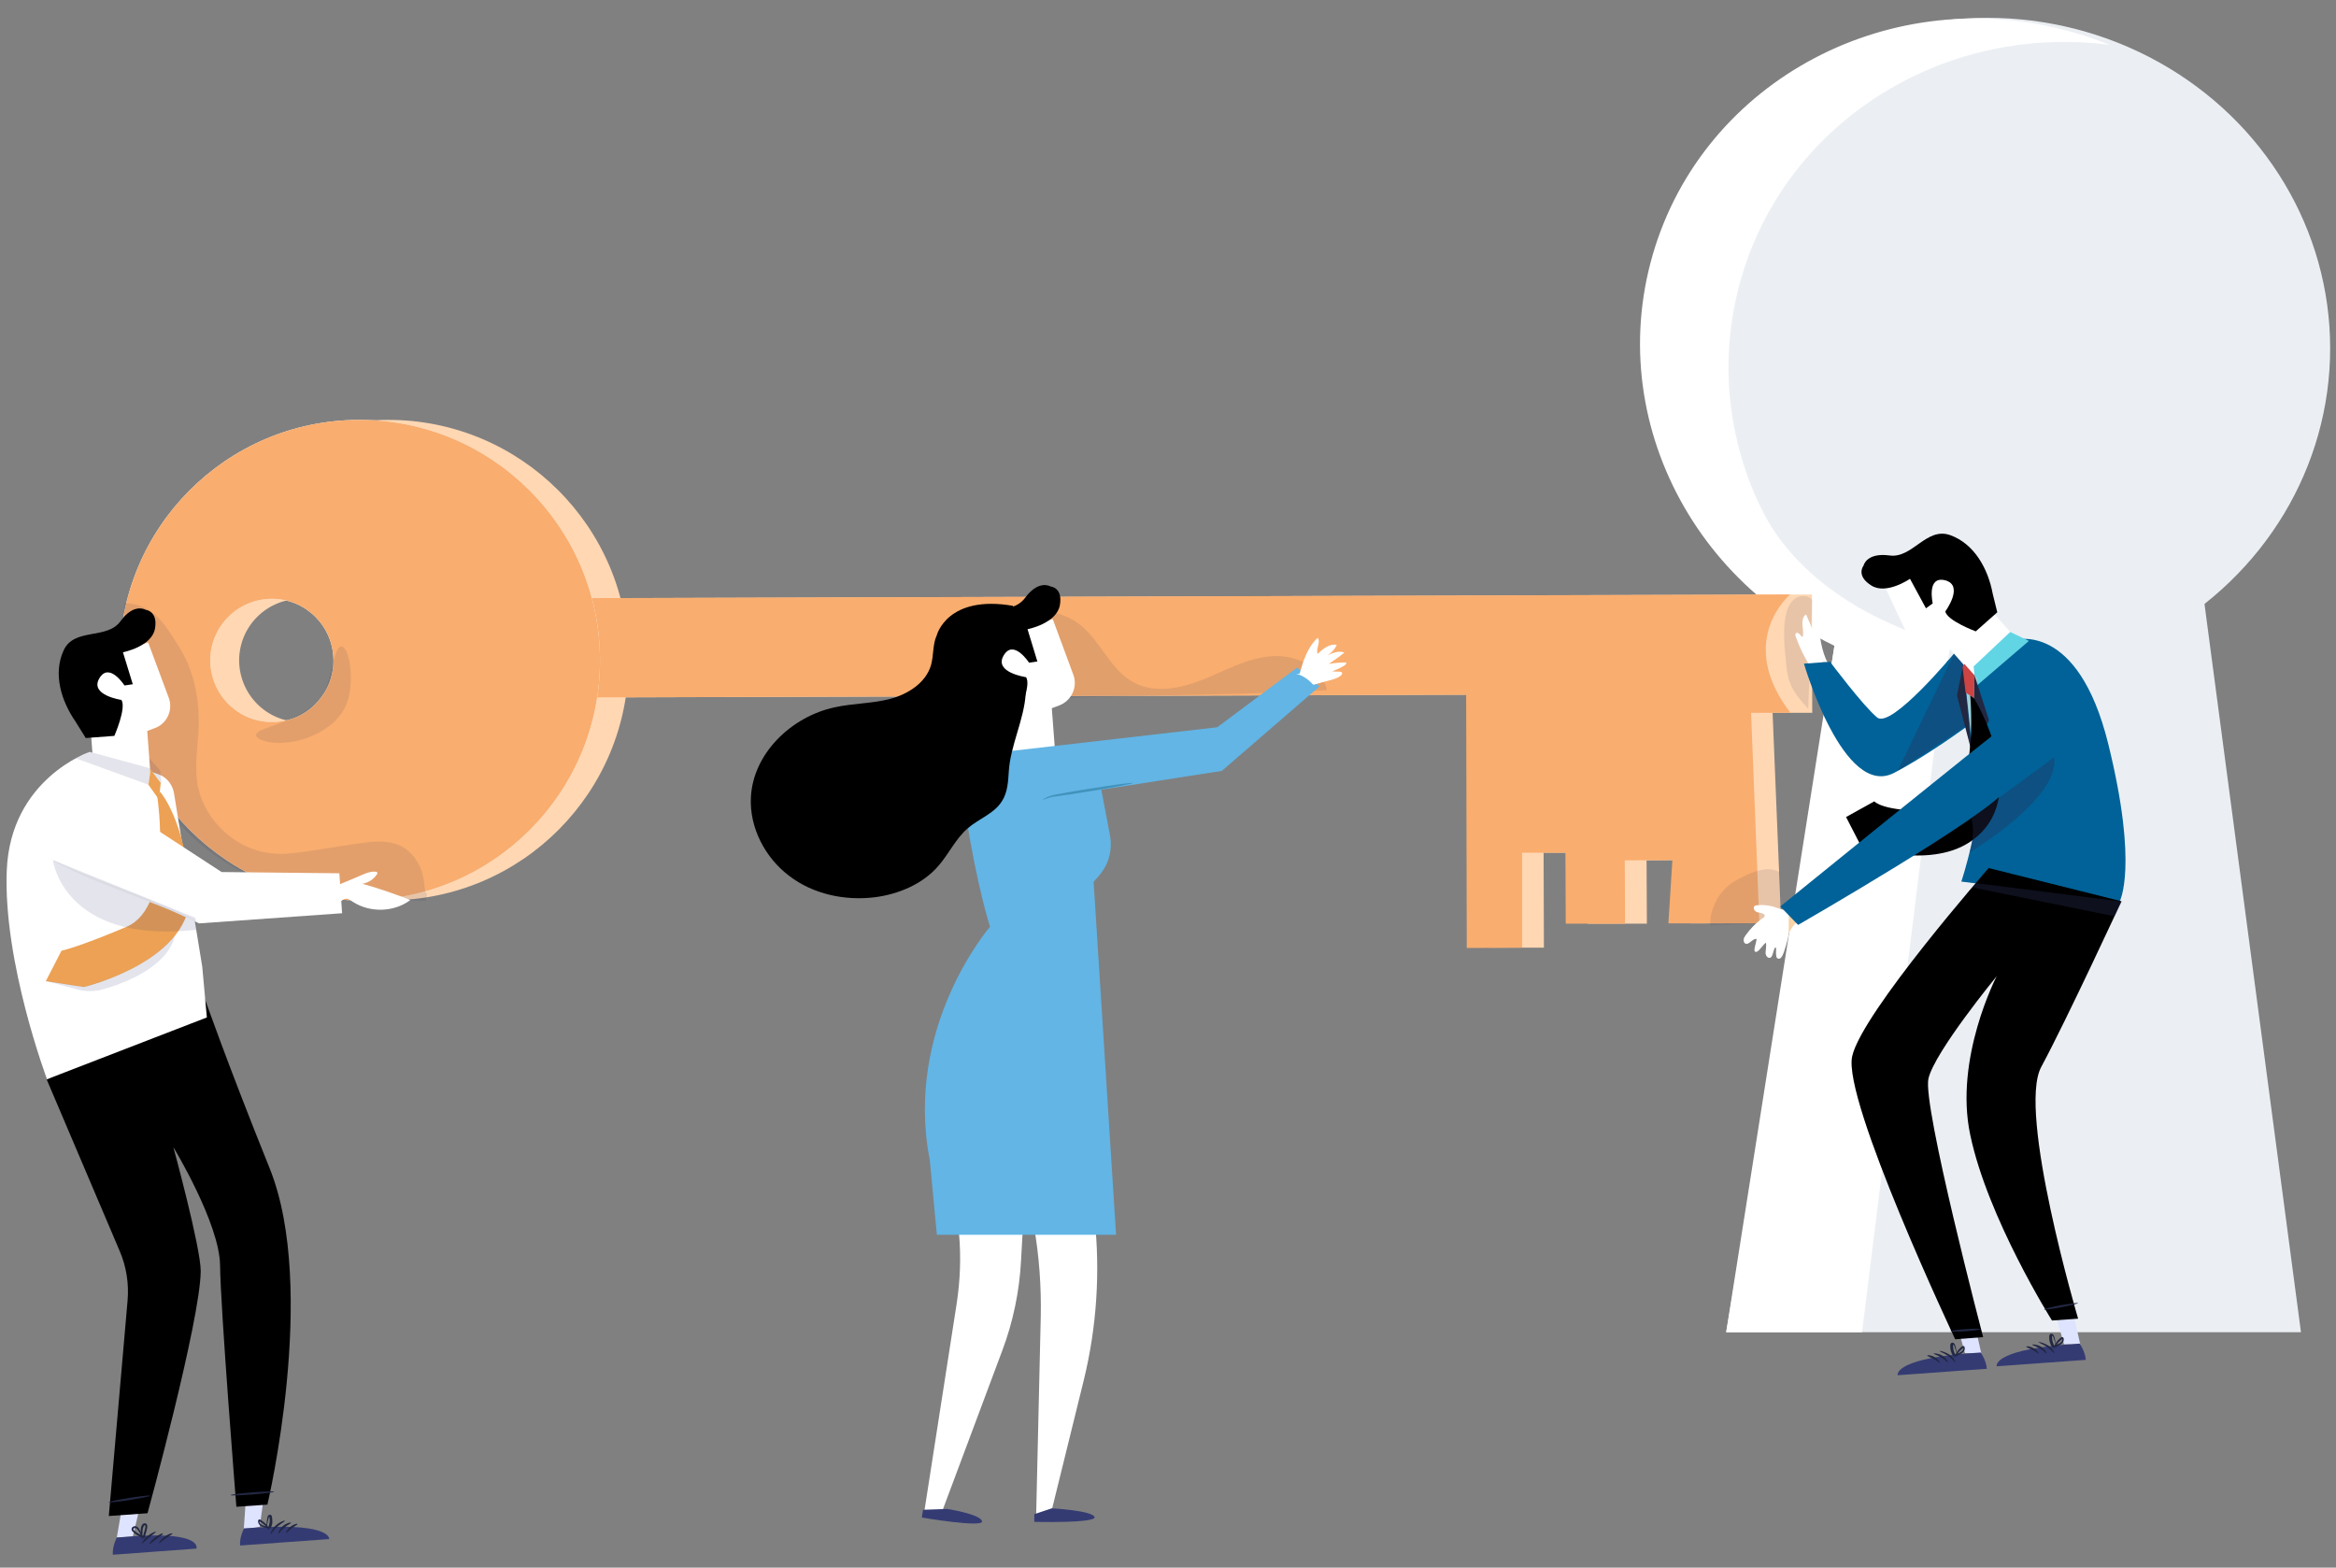<?xml version="1.0" encoding="UTF-8"?> <!-- Generator: Adobe Illustrator 23.0.4, SVG Export Plug-In . SVG Version: 6.00 Build 0) --> <svg xmlns="http://www.w3.org/2000/svg" xmlns:xlink="http://www.w3.org/1999/xlink" id="Layer_1" x="0px" y="0px" viewBox="0 0 760 510" style="enable-background:new 0 0 760 510;" xml:space="preserve"><rect x="0" y="0" width="760" height="510" fill="#808080" stroke="none"/> <style type="text/css"> .st0{fill:#EBEFF3;} .st1{fill:#FFFFFF;} .st2{fill:#FFD7B3;} .st3{fill:#F9AD6E;} .st4{opacity:0.11;} .st5{fill:#282F56;} .st6{fill:none;stroke:#282F56;stroke-miterlimit:10;} .st7{opacity:0.12;} .st8{fill:#DEE3FF;} .st9{opacity:0.14;fill:#343B73;} .st10{fill:#ECA154;} .st11{fill:#F4F4F4;} .st12{fill:#343B73;} .st13{fill:#222742;} .st14{fill:#F7D3A9;} .st15{fill:#006298;} .st16{opacity:0.35;fill:#282F56;} .st17{fill:#62D5E5;} .st18{fill:#A0CED8;} .st19{fill:#CC4444;} .st20{fill:#62B5E5;} .st21{fill:#4293BC;} </style> <g> <ellipse class="st0" cx="646.5" cy="113.3" rx="111.6" ry="107.5"></ellipse> <polygon class="st0" points="561.6,433.4 748.6,433.4 717.2,196.4 686.4,151.9 604.8,177.6 "></polygon> <g> <g> <path class="st1" d="M565.8,93c13.9-52.7,66-85.5,120.6-78.4c-4.6-1.8-9.3-3.5-14.2-4.7C612.7-5.9,552.1,28,537,85.4 c-15.1,57.4,21,116.7,80.6,132.3c4.9,1.3,9.8,2.2,14.7,2.8C581.2,199.9,551.9,145.7,565.8,93z"></path> </g> <polygon class="st1" points="632.2,220.6 605.8,433.4 561.6,433.4 596.9,209.6 "></polygon> <polygon class="st1" points="596.9,209.6 634.7,209.6 631.4,226.8 594.2,226.8 "></polygon> <path class="st1" d="M634.7,209.6c0,0-46-9.4-62.7-46.2l-14.5,13l52.5,39.1L634.7,209.6z"></path> </g> </g> <g> <g> <polygon class="st2" points="159.7,194.7 589.5,193.4 589.6,231.9 576.7,231.9 579.5,300.3 549.9,300.4 551.2,279.8 535.7,279.9 535.8,300.5 516.5,300.5 516.4,277.4 502.2,277.4 502.3,308.3 484.3,308.3 484.1,226 159.8,227 "></polygon> <path class="st2" d="M126.2,136.6C83,136.7,48.1,171.8,48.2,215c0.1,43.2,35.2,78.1,78.4,77.9c43.2-0.1,78.1-35.2,77.9-78.4 C204.4,171.4,169.3,136.5,126.2,136.6z M97.9,234.9c-11.1,0-20-8.9-20.1-20c0-11.1,8.9-20,20-20.1c11.1,0,20,8.9,20.1,20 C117.9,225.9,108.9,234.8,97.9,234.9z"></path> <polygon class="st3" points="152.6,194.7 582.4,193.4 582.5,231.9 569.7,231.9 572.4,300.4 542.8,300.4 544.1,279.8 528.6,279.9 528.7,300.5 509.4,300.5 509.3,277.4 495.2,277.4 495.2,308.3 477.2,308.4 477,226 152.7,227 "></polygon> <path class="st1" d="M116.8,136.6c-43.2,0.1-78.1,35.2-77.9,78.4c0.1,43.2,35.2,78.1,78.4,77.9c43.2-0.1,78.1-35.2,77.9-78.4 C195,171.4,159.9,136.5,116.8,136.6z M88.5,234.9c-11.1,0-20-8.9-20.1-20c0-11.1,8.9-20,20-20.1c11.1,0,20,8.9,20.1,20 C108.5,225.9,99.6,234.9,88.5,234.9z"></path> <path class="st3" d="M116.8,136.6c-43.2,0.1-78.1,35.2-77.9,78.4c0.1,43.2,35.2,78.1,78.4,77.9c43.2-0.1,78.1-35.2,77.9-78.4 C195,171.4,159.9,136.5,116.8,136.6z M88.5,234.9c-11.1,0-20-8.9-20.1-20c0-11.1,8.9-20,20-20.1c11.1,0,20,8.9,20.1,20 C108.5,225.9,99.6,234.9,88.5,234.9z"></path> <path class="st2" d="M582.4,193.4c0,0-17.9,15,0.1,38.5C582.5,231.9,598.4,209.3,582.4,193.4z"></path> </g> <g class="st4"> <path class="st5" d="M556.4,301c-0.1-5.3,2.7-10.7,7-13.7c1.5-1,3.1-1.8,4.8-2.6c1.7-0.8,3.5-1.5,5.4-1.8c1.9-0.3,3.9-0.1,5.5,0.9 l0.5,16.5L556.4,301z"></path> </g> <path class="st6" d="M565.2,277"></path> <g class="st4"> <path class="st5" d="M588.3,230.6c-2.4-2.6-4.8-5.3-6-8.6c-0.8-2.2-1.1-4.7-1.3-7.1c-0.5-4.8-0.9-9.6-0.1-14.3 c0.4-2.1,1.2-4.4,2.9-5.7c1.7-1.4,4.6-1.4,5.8,0.3L588.3,230.6z"></path> </g> <g class="st4"> <path class="st5" d="M111,210.3c1.2-0.1,2.5,2.5,3,7.1c0.2,2.3,0.3,4.9-0.3,8.2c-0.3,1.6-0.8,3.4-1.8,5.2c-1,1.8-2.4,3.4-3.9,4.7 c-6.1,4.9-12.7,6.2-17.4,6.2c-4.7-0.1-7.4-1.5-7.3-2.6c0.1-1.2,2.7-2,6.4-3.3c1.9-0.7,4-1.5,6.2-2.6c2.2-1.1,4.7-2.5,6.5-4.1 c1.9-1.6,2.8-3.1,3.7-5.4c0.8-2.2,1.4-4.7,1.9-6.6C109,213,109.8,210.4,111,210.3z"></path> </g> <g class="st7"> <path class="st5" d="M332.7,199.4c6.6-1.7,13.9-0.1,19.2,4.3c6.4,5.4,9.5,14.3,16.9,18.3c6.8,3.7,15.3,2,22.6-0.9 c7.2-2.9,14.2-6.9,22-7.6s16.7,3.3,18.3,11c-34,2-70.1,1.4-104.1,3.4"></path> </g> <g class="st4"> <path class="st5" d="M40.6,196.2c9.3,0.4,12.9,6.6,17.8,14.5c4.9,7.8,6.6,17.4,6.2,26.7c-0.3,5.6-1.2,11.2-0.5,16.8 c1.7,12.3,12.7,22.7,25.1,23.5c4,0.3,7.9-0.3,11.8-0.9c5-0.8,10-1.5,15-2.3c7.1-1.1,15.1-2,19.8,5.9c1.4,2.3,2.1,5.1,2.3,7.8 c0.4,4.9,1.6,0.1,0.4,4.9l-25.8-0.6c-39.1-0.9-71.2-31.1-74.7-70L40.6,196.2z"></path> </g> </g> <g> <path class="st1" d="M111.2,293.1c0.3-0.6,1.2-0.8,1.8-0.7c0.7,0.2,1.3,0.6,1.8,1c5.6,3.6,13.4,3.4,18.7-0.6 c-5.1-2-10.3-3.8-15.6-5.3c1.9-0.3,3.6-1.4,4.7-3c0.1-0.2,0.3-0.5,0.1-0.7c-0.1-0.2-0.3-0.2-0.5-0.2c-1.3-0.2-2.6,0.3-3.9,0.8 c-2.5,1.1-5.1,2.2-7.6,3.2c-0.3,0.1-0.6,0.3-0.8,0.5c-0.2,0.3-0.2,0.7-0.1,1.1c0.1,1.2,0.3,2.3,0.4,3.4"></path> <polygon class="st8" points="39.7,490.3 38,500.2 43.2,499.9 45.6,489.9 "></polygon> <polygon class="st8" points="80,487.6 79.3,497.6 84.5,496.7 85.9,486.5 "></polygon> <path class="st1" d="M48.2,209l6.7,18c1.5,4-0.6,8.5-4.6,9.9l-2.4,0.9l1,13.2l-18.3,1.3l-2.7-37.1L48.2,209z"></path> <path d="M47.4,198.4c0,0-3.8-2.4-8.2,3.7s-15.1,2-18.5,9.5c-3.5,7.6-0.8,16.4,3.9,23.2l3.3,5.3l9.3-0.7c0,0,4-9.1,2.3-11.7 c0,0-10.4-1.5-7.2-7c3.2-5.5,8.2,2.3,8.2,2.3l2.7-0.4l-3.2-10.4c0,0,9.3-1.8,10.4-7.6C51.5,198.8,47.4,198.4,47.4,198.4z"></path> <path d="M15.2,351.2l23.7,55.7c2.2,5.1,3.1,10.7,2.6,16.3l-6.1,70l12.6-0.9c0,0,17.2-62.8,17.3-78.8c0-7.7-8.9-40.3-8.9-40.3 s15,24.7,15.2,38.4c0.1,13.6,5.3,78.6,5.3,78.6l10.1-0.7c0,0,16.6-70.1,0.7-109.5c-13.9-34.5-21.1-55.2-21.1-55.2L15.2,351.2z"></path> <path class="st1" d="M29.2,244.6c0,0-25.8,8.7-27,38.6c-1.2,29.9,13.1,67.9,13.1,67.9L67.3,331l-1.5-16.5L56.6,258 c-0.5-2.9-2.5-5.3-5.3-6.2L29.2,244.6z"></path> <polygon class="st9" points="29.2,244.6 49,250 48.3,255.3 24.7,246.7 "></polygon> <polygon class="st9" points="48.8,249.9 52.5,255 52.2,250.8 48.5,246.6 "></polygon> <polyline class="st10" points="49,250.2 48.3,255.3 51.7,260.1 52.3,254.7 49.2,250.6 "></polyline> <path class="st10" d="M51.2,259.4c0,0,5.4,35.5-10,42.1c-15.5,6.6-21.2,7.8-21.2,7.8l-5.1,9.9l12.4,1.9c0,0,36.2-8.6,34.5-31.6 c-1.7-23-9.7-31.9-9.7-31.9L51.2,259.4z"></path> <polyline class="st1" points="17,277.8 64.8,300.4 111.3,297.1 110.4,284.1 72.1,283.7 28.1,255 "></polyline> <g> <path class="st11" d="M17.2,279.8c0,0,0.7,0.3,1.9,0.8c1.2,0.6,2.9,1.4,5,2.3c4.3,1.9,10.3,4.2,17,6.8c6.7,2.6,12.7,5,17,7 c2.1,1,3.8,1.9,5,2.5c1.1,0.7,1.8,1,1.7,1.1c0,0-0.7-0.3-1.9-0.8c-1.2-0.6-2.9-1.4-5-2.3c-4.3-1.9-10.3-4.2-17-6.8 c-6.7-2.6-12.7-5-17-7c-2.1-1-3.8-1.9-5-2.5C17.8,280.3,17.1,279.9,17.2,279.8z"></path> </g> <path class="st12" d="M38,500.2c0,0-1.5,2.8-1.3,5.6l27.2-2c0,0,2.3-5.6-20.7-4L38,500.2z"></path> <path class="st12" d="M79.4,497.2c0,0-1.5,2.8-1.3,5.6l29-2.1c0,0,0.8-5.1-22.5-3.8L79.4,497.2z"></path> <g> <path class="st13" d="M50.7,498.3c0.1,0.2-1,0.9-2.2,1.9c-1.2,1-2.1,2-2.3,1.9c-0.1-0.1,0.5-1.3,1.8-2.4 C49.3,498.7,50.6,498.2,50.7,498.3z"></path> </g> <g> <path class="st13" d="M53,498.9c0.1,0.2-0.9,0.9-2.1,1.8c-1.2,0.9-2.1,1.7-2.3,1.6c-0.1-0.1,0.6-1.2,1.8-2.1 C51.7,499.2,52.9,498.7,53,498.9z"></path> </g> <g> <path class="st13" d="M56.1,498.9c0.1,0.2-1,0.7-2.2,1.6c-1.2,0.8-2.1,1.7-2.2,1.6c-0.1-0.1,0.5-1.2,1.8-2.1 C54.7,499,56,498.7,56.1,498.9z"></path> </g> <g> <path class="st13" d="M46.4,500.9c-0.1,0-0.6-1.1-0.6-3c0-0.5,0-1,0.3-1.6c0.2-0.3,0.3-0.6,0.8-0.7c0.5-0.2,1,0.3,1,0.7 c0.1,0.8-0.2,1.3-0.3,2l-0.3,1l-0.1,0.5c0,0.1,0,0.2-0.1,0.3c-0.1,0.2-0.4,0.3-0.5,0.2c-1.6-0.5-2.6-1.2-3.6-2.2 c-0.2-0.3-0.3-0.8,0-1.2c0.3-0.3,0.7-0.4,1-0.4c0.7,0.1,1.1,0.6,1.3,1c1.1,1.6,0.9,2.9,0.8,2.9c-0.1,0-0.1-1.2-1.2-2.6 c-0.2-0.3-0.6-0.7-1-0.7c-0.4,0-0.7,0.3-0.4,0.7c0.7,0.7,2,1.5,3.1,1.9c-0.2,0.3,0.1-0.3,0.1-0.6l0.3-1c0.1-0.6,0.4-1.3,0.3-1.7 c0-0.4-0.4-0.2-0.6,0.2c-0.2,0.4-0.3,0.9-0.3,1.3C46.2,499.8,46.5,500.9,46.4,500.9z"></path> </g> <g> <path class="st13" d="M92.4,494.9c0,0,0-0.1,0.1-0.2l0.1,0.2c-0.3,0.3-1.4,0.9-2.4,1.8c-1.3,1.1-1.9,2.4-2.1,2.4 c-0.2,0,0.2-1.6,1.7-2.9c1.1-1,2.4-1.5,2.8-1.5l0.1,0.2C92.5,495,92.5,495,92.4,494.9z"></path> </g> <g> <path class="st13" d="M94.7,495.4c0.1,0.2-1.1,0.6-2.2,1.6c-1.1,0.9-1.7,2-1.9,1.9c-0.2,0,0.2-1.4,1.5-2.5 C93.3,495.4,94.6,495.2,94.7,495.4z"></path> </g> <g> <path class="st13" d="M96.8,495.8c0.1,0.2-0.9,0.6-1.9,1.4c-1,0.8-1.7,1.6-1.8,1.5c-0.2-0.1,0.3-1.2,1.4-2 C95.6,495.8,96.7,495.6,96.8,495.8z"></path> </g> <g> <path class="st13" d="M87.4,497.6c0,0-0.3-0.1-0.5-0.6c-0.2-0.5-0.2-1.2-0.1-2c0.1-0.4,0.1-0.9,0.2-1.4c0.1-0.3,0.2-0.7,0.7-0.8 c0.6-0.1,0.8,0.5,0.8,0.8c0.1,0.6,0.1,1.2,0.1,1.8c0,0.3-0.1,0.6-0.2,0.9c0,0.2-0.1,0.3-0.2,0.5c-0.1,0.2-0.4,0.4-0.6,0.4 c-0.9,0-1.3-0.2-2-0.4c-0.6-0.2-1.2-0.6-1.5-1.2c-0.1-0.3-0.2-0.6-0.1-1c0.1-0.3,0.6-0.4,0.7-0.2l0.3,0.2c0.4,0.3,0.8,0.6,1.1,0.8 c1.3,1.2,1.6,2.2,1.5,2.3c-0.1,0.1-0.6-0.9-1.9-1.9c-0.3-0.3-0.7-0.5-1.1-0.7l-0.3-0.2c-0.1,0,0-0.1,0-0.1c0,0,0,0,0.1,0.1 c0,0,0,0.3,0.1,0.5c0.3,0.8,1.8,1.1,2.7,1.3c0.2,0.1,0.4-0.8,0.5-1.3c0.1-0.6,0.1-1.1,0-1.6c0-0.3-0.1-0.3-0.1-0.3 c-0.1,0-0.2,0.2-0.2,0.3c-0.1,0.4-0.2,0.9-0.3,1.3c-0.2,0.8-0.2,1.4-0.1,1.9C87.3,497.4,87.5,497.6,87.4,497.6z"></path> </g> <g> <path class="st13" d="M48.9,486.6c0,0.2-3,0.8-6.7,1.4c-3.7,0.6-6.8,0.9-6.8,0.7c0-0.2,3-0.8,6.7-1.4 C45.9,486.7,48.9,486.4,48.9,486.6z"></path> </g> <g> <path class="st13" d="M89.2,485.3c0,0.2-3.2,0.6-7.1,0.9c-3.9,0.3-7.1,0.4-7.1,0.2c0-0.2,3.2-0.6,7.1-0.9 C86,485.2,89.2,485.1,89.2,485.3z"></path> </g> <path class="st9" d="M17.2,279.8c0,0,3.4,27,45.5,22.8l1.2-0.1l-0.3-3.9L17.2,279.8z"></path> <path class="st9" d="M14.8,319.1l10.4,2.8c2.6,0.7,5.4,0.7,8.1,0c7.2-2,21.2-7.3,23.6-17.5c-7.4,8.6-17.9,13.3-29.5,16.6 L14.8,319.1z"></path> </g> <g> <path class="st14" d="M581.7,304.7c0.4-1.9,1.6-3.6,3.1-4.8c-1-1-2-2-3.1-2.9"></path> <g> <path class="st1" d="M582,295.6c-1.4,0.8-3.1,0-4.6-0.5c-1.9-0.6-3.9-0.8-5.8-0.6c-0.2,0-0.5,0.1-0.7,0.2 c-0.7,0.5-0.2,1.6,0.5,1.9c0.7,0.4,1.6,0.3,2.3,0.7c0.2,0.1,0.3,0.2,0.4,0.4c0.2,0.4-0.3,0.8-0.6,1c-2.2,1.5-4.1,3.5-5.6,5.6 c-0.3,0.4-0.6,0.9-0.6,1.4c-0.1,0.5,0.1,1.1,0.6,1.3c1.1,0.5,2.5-1.9,3.6-1.5c-0.1,0.9-0.6,2.4-0.7,3.3c0,0.4,0,0.8,0.4,0.9 c0.2,0,0.4-0.1,0.6-0.2c0.8-0.5,1.9-2.3,2.7-2.8c0.3,0.7-0.1,2.7-0.1,3.4c0.1,0.8,0.6,1.6,1.4,1.5c1-0.1,1.1-2.6,1.7-3.3 c0.7-0.5,0,1.5,0.5,3.2c0,0,1.2,1.7,2.4-1.8c1.2-3.5,1.5-5.5,1.5-5.5"></path> <path class="st1" d="M588.6,216.3c-1.7-2.8-3.2-5.9-4.3-9c-0.2-0.4-0.3-1,0-1.3c0.3-0.3,0.9,0,1.2,0.3c0.3,0.4,0.6,0.8,1,0.9 c0.3-1.2,0-2.6-0.1-3.9s0.2-2.9,1.2-3.4c0.9,2.2,1.9,4.4,2.8,6.5c-0.1-1.4-0.2-2.8-0.2-4.2c0-0.4,0-0.8,0.2-1.2 c0.2-0.3,0.6-0.6,0.9-0.4c0.3,0.2,0.4,0.7,0.4,1.1c0.2,4.9,0.8,10,3.1,14.3c-0.4-0.7-1.3-0.6-2.1-0.5c-1.3,0.3-2.6,0.6-3.9,0.9"></path> <g> <polygon class="st8" points="642.4,430.5 644.6,440.3 639.3,440.2 636.5,430.3 "></polygon> <path class="st12" d="M644.4,440c0,0,1.8,2.5,2,5.3l-29,2.1c0,0-1.5-5,21.7-7L644.4,440z"></path> <g> <path class="st13" d="M631.2,439.6c0,0-0.1,0.1-0.2,0.1l0.1-0.2c0.4,0,1.7,0.3,3,1.1c1.6,1,2.2,2.6,2.1,2.6 c-0.2,0.1-1-1.1-2.4-2.1c-1.2-0.8-2.3-1.2-2.7-1.5l0.1-0.2C631.2,439.5,631.2,439.5,631.2,439.6z"></path> </g> <g> <path class="st13" d="M629.1,440.4c0-0.2,1.4-0.2,2.8,0.6c1.4,0.9,2,2.1,1.8,2.2c-0.2,0.1-0.9-0.9-2.2-1.6 C630.3,440.8,629,440.5,629.1,440.4z"></path> </g> <g> <path class="st13" d="M627,441c0-0.2,1.2-0.2,2.4,0.5c1.2,0.7,1.8,1.7,1.7,1.8c-0.2,0.1-0.9-0.6-2-1.2 C628,441.5,627,441.2,627,441z"></path> </g> <g> <path class="st13" d="M636.5,441.5c0,0,0.1-0.3,0.1-0.7c0-0.4-0.1-1.1-0.4-1.8c-0.1-0.4-0.3-0.8-0.4-1.2 c-0.1-0.2-0.2-0.4-0.3-0.3c0,0-0.1,0-0.1,0.3c0,0.5,0.1,1.1,0.2,1.6c0.1,0.4,0.5,1.4,0.6,1.2c0.9-0.3,2.3-0.8,2.5-1.6 c0.1-0.2,0.1-0.5,0-0.5c0,0,0.2,0,0.1,0l-0.3,0.2c-0.4,0.3-0.7,0.6-1,0.9c-1.1,1.2-1.5,2.2-1.6,2.1c-0.1,0,0.1-1.1,1.2-2.5 c0.3-0.3,0.6-0.7,1-1l0.3-0.2c0.1-0.1,0.6-0.2,0.7,0.1c0.2,0.4,0.1,0.7,0.1,1c-0.2,0.6-0.7,1.1-1.3,1.4c-0.6,0.3-1,0.6-1.9,0.7 c-0.2,0.1-0.5-0.1-0.7-0.3c-0.1-0.2-0.2-0.3-0.3-0.5c-0.1-0.3-0.2-0.6-0.3-0.9c-0.2-0.6-0.2-1.2-0.2-1.8c0-0.2,0.1-0.9,0.7-0.9 c0.5,0,0.6,0.4,0.8,0.6c0.2,0.5,0.3,0.9,0.4,1.4c0.2,0.8,0.3,1.5,0.2,2C636.8,441.3,636.6,441.5,636.5,441.5z"></path> </g> </g> <g> <polygon class="st8" points="674.6,427.6 676.8,437.4 671.5,437.3 668.7,427.4 "></polygon> <path class="st12" d="M676.6,437.1c0,0,1.8,2.5,2,5.3l-29,2.1c0,0-1.5-5,21.7-7L676.6,437.1z"></path> <g> <path class="st13" d="M663.4,436.7c0,0-0.1,0.1-0.2,0.1l0.1-0.2c0.4,0,1.7,0.3,3,1.1c1.6,1,2.2,2.6,2.1,2.6 c-0.2,0.1-1-1.1-2.4-2.1c-1.2-0.8-2.3-1.2-2.7-1.5l0.1-0.2C663.3,436.6,663.4,436.7,663.4,436.7z"></path> </g> <g> <path class="st13" d="M661.2,437.5c0-0.2,1.4-0.2,2.8,0.6c1.4,0.9,2,2.1,1.8,2.2c-0.2,0.1-0.9-0.9-2.2-1.6 C662.4,437.9,661.2,437.7,661.2,437.5z"></path> </g> <g> <path class="st13" d="M659.2,438.1c0-0.2,1.2-0.2,2.4,0.5c1.2,0.7,1.8,1.7,1.7,1.8c-0.1,0.1-0.9-0.6-2-1.2 C660.2,438.6,659.2,438.3,659.2,438.1z"></path> </g> <g> <path class="st13" d="M668.7,438.6c0,0,0.1-0.3,0.1-0.7c0-0.4-0.1-1.1-0.4-1.8c-0.1-0.4-0.3-0.8-0.4-1.2 c-0.1-0.2-0.2-0.4-0.3-0.3c0,0-0.1,0-0.1,0.3c0,0.5,0.1,1.1,0.2,1.6c0.1,0.4,0.5,1.4,0.6,1.2c0.9-0.3,2.3-0.8,2.5-1.6 c0.1-0.2,0.1-0.5,0-0.5c0,0,0.2,0,0.1,0l-0.3,0.2c-0.4,0.3-0.7,0.6-1,0.9c-1.1,1.2-1.5,2.2-1.6,2.1c-0.1,0,0.1-1.1,1.2-2.5 c0.3-0.3,0.6-0.7,1-1l0.3-0.2c0.1-0.1,0.6-0.2,0.7,0.1c0.2,0.4,0.1,0.7,0.1,1c-0.2,0.6-0.7,1.1-1.3,1.4c-0.6,0.3-1,0.6-1.9,0.7 c-0.2,0.1-0.5-0.1-0.7-0.3c-0.1-0.2-0.2-0.3-0.3-0.5c-0.1-0.3-0.2-0.6-0.3-0.9c-0.2-0.6-0.2-1.2-0.2-1.8c0-0.2,0.1-0.9,0.7-0.9 c0.5,0,0.6,0.4,0.8,0.6c0.2,0.5,0.3,0.9,0.4,1.4c0.2,0.8,0.3,1.5,0.2,2C669,438.4,668.7,438.6,668.7,438.6z"></path> </g> </g> <path class="st15" d="M655.5,208.2c0,0,20.5-6.3,30.4,33.8c9.9,40.1,3.7,51.3,3.7,51.3l-51.5-6.5c0,0,7.1-21.1,5.1-34 c-2-12.9-9.8-37.5-9.8-37.5S644.7,206.7,655.5,208.2z"></path> <path class="st15" d="M586.9,215.9c0,0,12.9,44.2,29.4,35.5c16.6-8.7,37.9-25.8,37.9-25.8l-18.3-13.2c0,0-20.6,24.9-25.2,21 c-4.6-3.8-15.3-18.1-15.3-18.1L586.9,215.9z"></path> <polygon class="st16" points="635.9,212.4 617.4,250.8 642,234.6 641,215.1 "></polygon> <path d="M647,282.4c0,0-41.2,47-44.4,61.2c-3.3,14.2,33.5,92.1,33.5,92.1l9.1-0.7c0,0-19.8-75.4-17.8-84.1 c2-8.7,22.2-33.3,22.2-33.3s-13.9,26.7-8.6,51.6c5.7,27.2,26.6,60.4,26.6,60.4l8.5-0.6c0,0-19.9-67.3-12-81.9 c8.3-15.4,26.1-53.9,26.1-53.9L647,282.4z"></path> <g> <path class="st13" d="M644.3,432.4c0,0.2-2.1,0.5-4.8,0.7c-2.7,0.2-4.9,0.2-4.9,0c0-0.2,2.1-0.5,4.8-0.7 C642.1,432.2,644.3,432.2,644.3,432.4z"></path> </g> <g> <path class="st13" d="M676.1,423.9c0,0.2-2.4,0.8-5.5,1.4c-3.1,0.6-5.6,0.9-5.6,0.7c0-0.2,2.4-0.8,5.5-1.4 C673.5,424.1,676,423.8,676.1,423.9z"></path> </g> <polygon class="st16" points="642.8,287.3 690.3,293.3 688,298.1 641.7,288.7 "></polygon> <g> <path class="st1" d="M613.1,190.6l8.2,17.4c1.8,3.9,6.5,5.5,10.3,3.7l2.3-1.1l8.7,9.9l13.8-12.2l-24.7-27.9L613.1,190.6z"></path> <path d="M606.3,184c0,0,0.9-4.3,8.4-3.3c7.5,1.1,12-9.4,19.8-6.6c7.8,2.8,12.3,10.9,13.8,19l1.5,6.1l-7,6.2c0,0-9.4-3.5-9.9-6.5 c0,0,6.2-8.4,0-10.1c-6.2-1.6-4.1,7.5-4.1,7.5l-2.2,1.6l-5.2-9.6c0,0-7.8,5.4-12.7,2.1C603.7,187.2,606.3,184,606.3,184z"></path> </g> <path class="st17" d="M642.6,223.5c0.1-0.6-0.5-6.7-0.5-6.7l11.9-11.2l6.1,2.9"></path> <line class="st18" x1="660.1" y1="208.5" x2="642.6" y2="223.5"></line> <polyline class="st18" points="641.5,241.7 638.7,216.1 643.3,220.7 641.7,242.8 "></polyline> <polygon class="st13" points="642.4,219.7 647.1,234.3 641.7,245.4 "></polygon> <polygon class="st13" points="641.5,244.7 636.7,226.3 638.7,216.1 "></polygon> <polyline class="st19" points="639.1,216 642.4,219.7 642.2,227.1 639.5,225.3 638.5,217 "></polyline> <path d="M639.5,225.3"></path> <path d="M641,226.3c0,0,3.5,37-12.5,37.4c-16,0.4-18.7-3-18.7-3l-9.2,5.1l5,9.7c0,0,21.7,7.2,35-1.4c21.8-14.2,1.6-47,1.6-47 L641,226.3z"></path> <path class="st15" d="M651.3,237c-1.6,0.7-72.1,57.9-72.1,57.9l5.8,6c0,0,62.9-36.2,67.7-44.1C657.5,248.9,651.3,237,651.3,237z"></path> <path class="st16" d="M640.8,277.3c0,0,29.5-17.6,27.5-30.9l-27,19.8C641.3,266.2,642.9,269.6,640.8,277.3z"></path> </g> </g> <g> <path class="st1" d="M342.5,201.4l6.7,18.1c1.5,4-0.6,8.5-4.6,10l-2.4,0.9l1,13.2l-18.4,1.3l-2.7-37.3L342.5,201.4z"></path> <path d="M341.8,190.8c0,0-3.8-2.4-8.3,3.7c-4.5,6.1-15.1,2-18.6,9.6c-3.5,7.6-0.8,16.5,3.9,23.3l3.3,5.3l9.4-0.7 c0,0,4.1-9.2,2.3-11.7c0,0-10.5-1.5-7.3-7c3.2-5.6,8.3,2.3,8.3,2.3l2.7-0.4l-3.2-10.5c0,0,9.3-1.8,10.5-7.7 C345.9,191.1,341.8,190.8,341.8,190.8z"></path> <path class="st1" d="M309.7,374.3l2.3,26.9c0.7,7.7,0.4,15.5-0.8,23.2l-10.4,66.8h5.9l19.3-51.6c3.6-9.5,5.7-19.6,6.2-29.7l2-35.6 H309.7z"></path> <path class="st1" d="M331.7,364.8l4.7,34.2c1.7,9.7,2.4,19.6,2.2,29.4l-1.5,64.8l5.1-2l10.4-42.2c4.2-17.2,5.4-35.1,3.5-52.7 l-2.1-31.5H331.7z"></path> <path class="st20" d="M326.4,244.6c0,0-15.9-3.7-12.2,20.2c3.7,23.9,7.9,36.7,7.9,36.7s-28.1,32.4-19.6,75.9l2.3,24.3h58.3 l-7.3-114.8l1.9-2.2c3.1-3.6,4.3-8.4,3.4-13.1l-2.8-14.7l39.2-6.1l31.8-27.5l-7.3-6.1l-26,19.4L326.4,244.6z"></path> <path d="M329.1,201.4c-5.5,6.3-8.8,14.2-2.2,19.3c1,0.8,2.1,1.6,2.6,2.8c0.3,0.7,4.3,1.4,4.2,2.2c-0.5,8.4-5,16.9-5.5,25.3 c-0.2,3.3-0.4,6.8-2.2,9.6c-2.5,4.1-7.5,5.7-11.2,8.9c-3.9,3.4-6.1,8.3-9.5,12.2c-5.1,5.9-12.9,9.2-20.7,10.2 c-9.8,1.2-20.1-1-27.9-7c-7.8-5.9-12.9-15.7-12.4-25.5c0.7-14.3,13.2-26.3,27.3-29.3c5.9-1.3,12.1-1.2,17.9-2.7 c5.8-1.5,11.7-5.2,13.4-11c0.9-3.2,0.5-6.8,1.9-9.8c0,0,3.4-13.2,24.8-9.5"></path> <path class="st12" d="M308.2,490.9c0,0,10.8,1.7,11.3,4c0.5,2.2-19.6-1.2-19.6-1.2l0.4-2.5"></path> <path class="st12" d="M342.2,490.7c0,0,13,0.7,13.9,2.8c0.8,2.1-19.6,1.6-19.6,1.6v-2.5"></path> <g> <path class="st21" d="M368.7,254.7c0,0.1-1.6,0.5-4.3,1c-2.7,0.5-6.3,1.2-10.4,1.8c-4.1,0.7-7.8,1.2-10.5,1.6 c-2.7,0.3-4.1,1.2-4.2,1.1c-0.1-0.1,1.4-1.2,4.1-1.7c2.7-0.5,6.4-1.2,10.4-1.8c4.1-0.7,7.8-1.2,10.5-1.6 C367,254.8,368.6,254.6,368.7,254.7z"></path> </g> <path class="st1" d="M422.8,219.2c1.2-4.2,2.6-8.7,5.9-11.7c1.1,1.4-0.7,3.6,0,5.2c1.7-1.6,3.9-3.4,6.2-2.9c-0.6,1.4-1.7,2.6-3,3.4 c1.7-0.8,3.7-1.6,5.5-0.9c-1.6,1.3-3.3,2.5-5.1,3.7c1.8-0.3,3.7-0.5,5.6-0.5c0.3,0.3-0.1,0.8-0.5,1c-1.3,0.8-2.6,1.4-4,1.9 c0.8,0.1,1.6,0.1,2.4,0.1c0.3,0,0.6,0.1,0.8,0.3c0.2,0.4-0.1,0.8-0.5,1.1c-1.1,0.8-2.5,1.2-3.8,1.5c-1.6,0.4-3.1,0.9-4.7,1.3 c-0.1,0-0.2,0.1-0.3,0c-0.2,0-0.3-0.2-0.4-0.3c-1.4-1.5-3.2-2.7-5.2-3.2"></path> </g> </svg> 